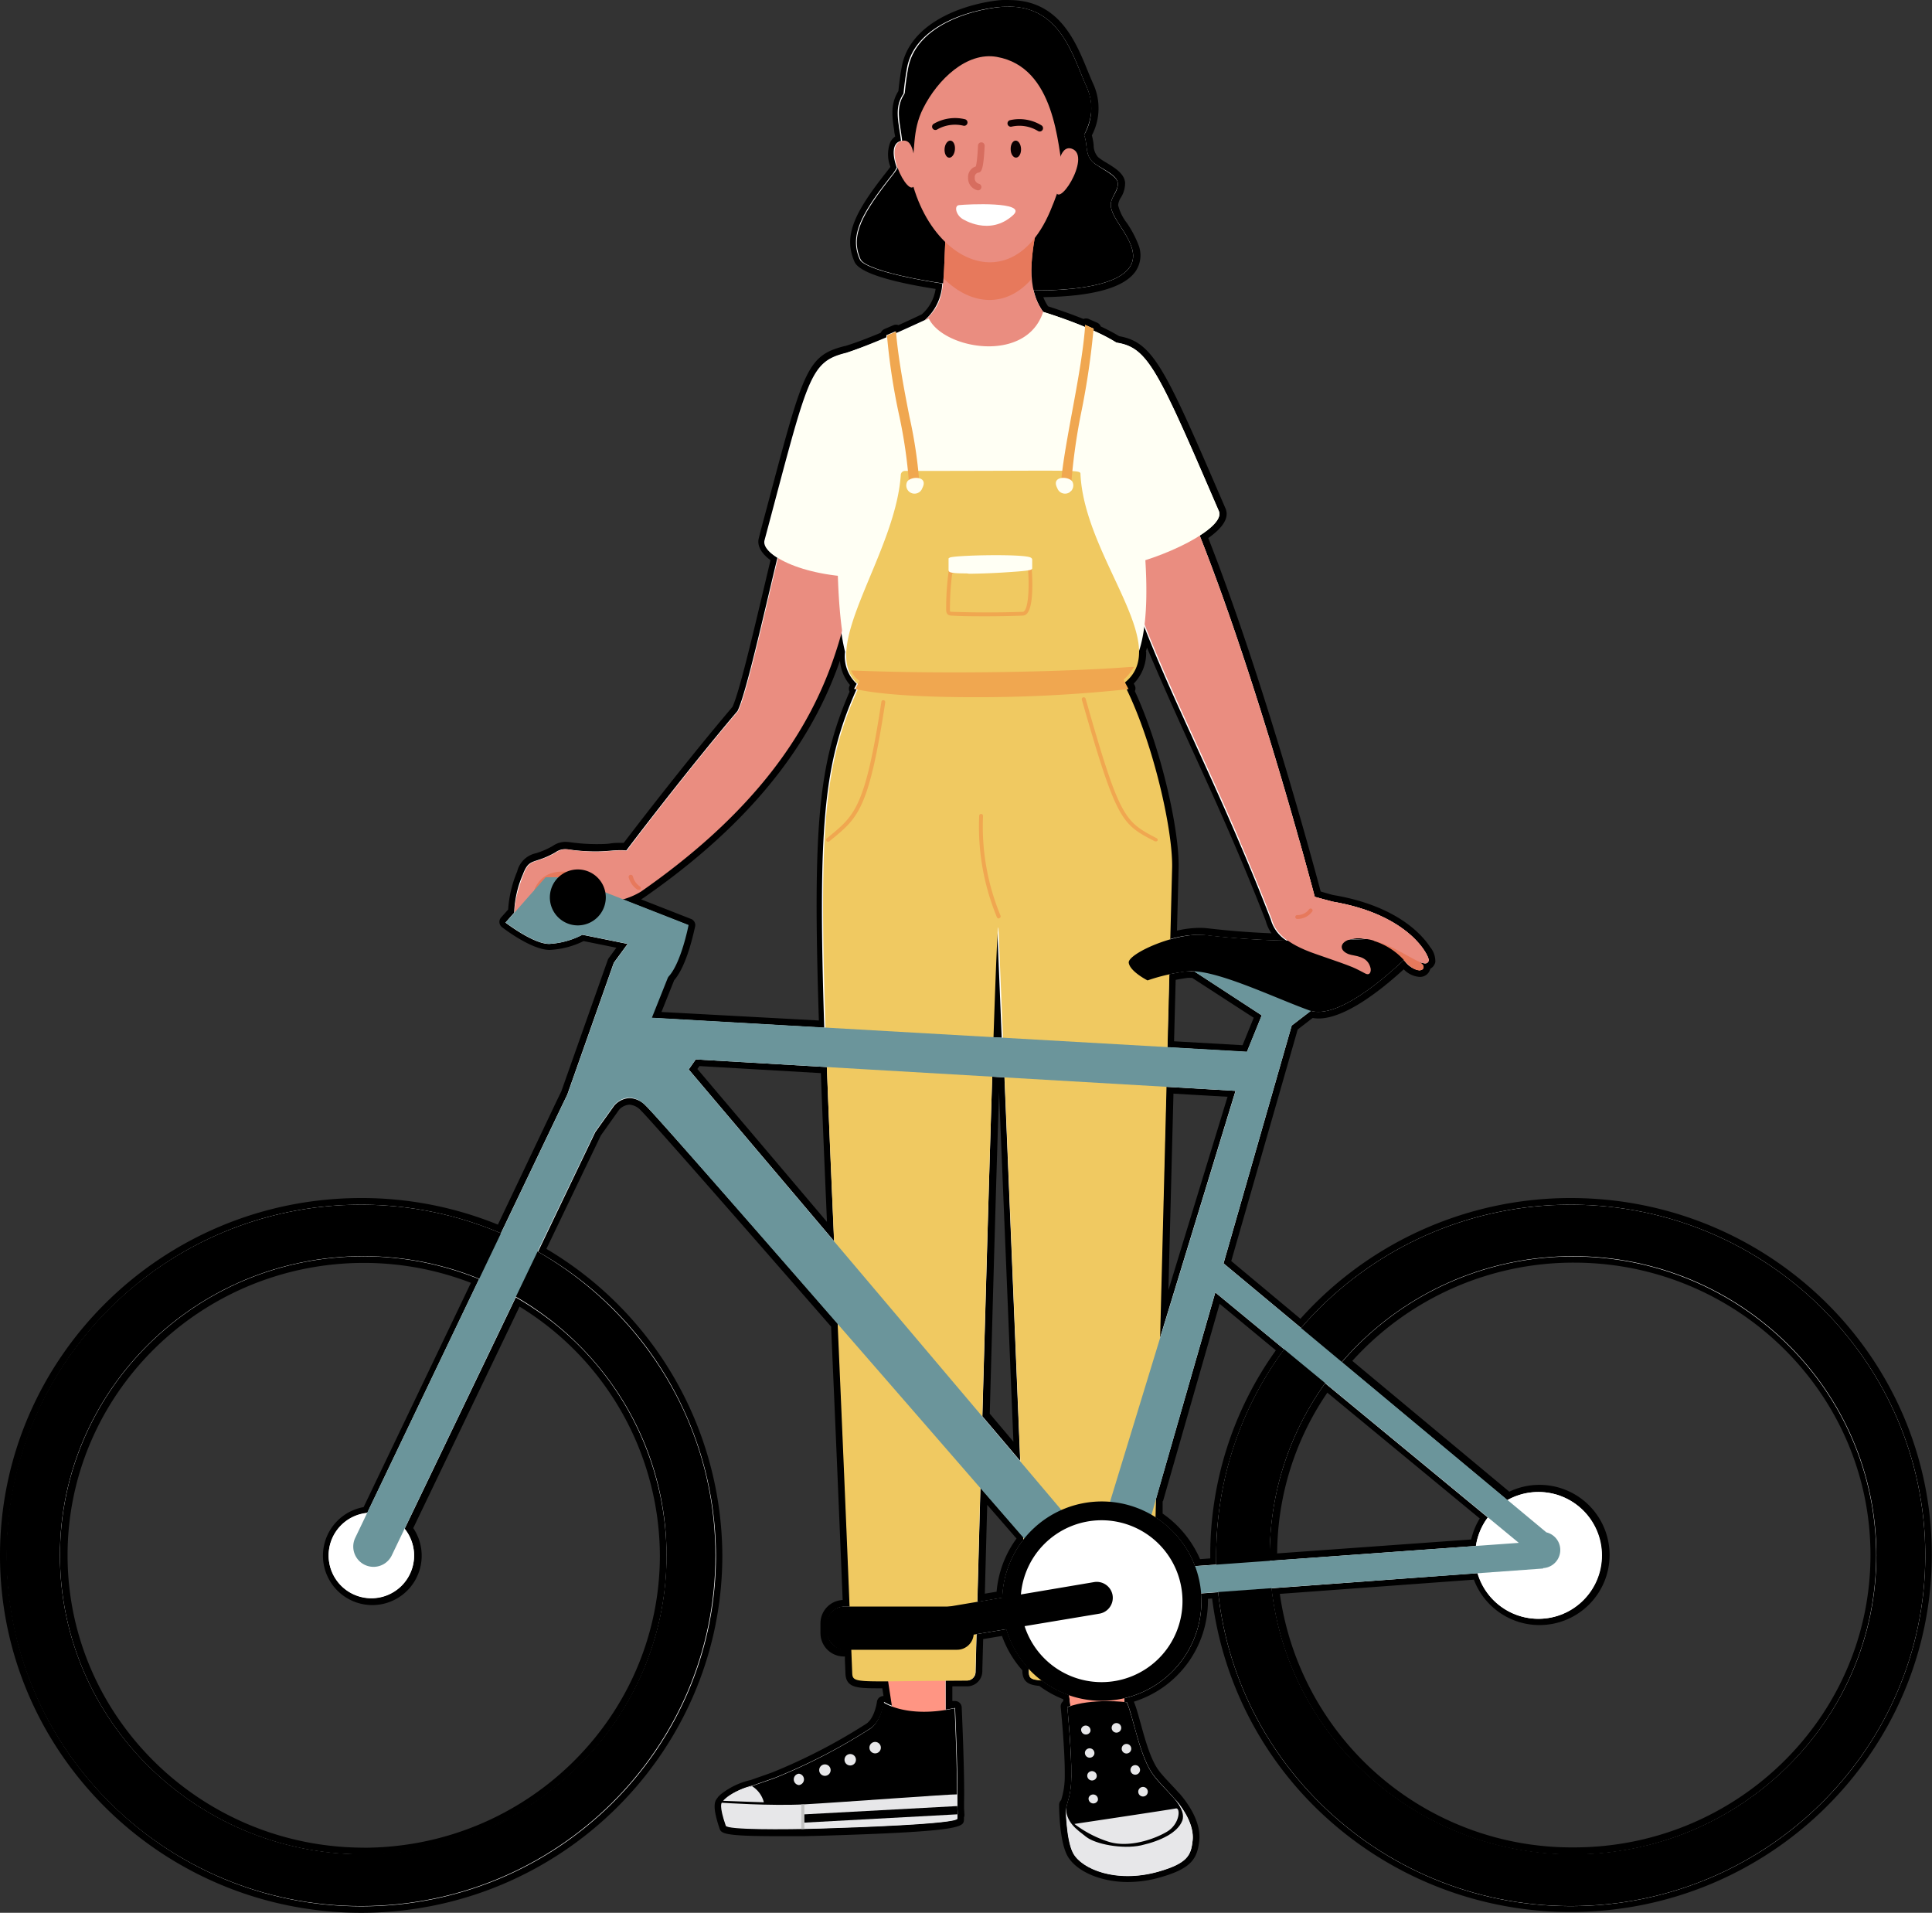 <svg id="圖層_6" data-name="圖層 6" xmlns="http://www.w3.org/2000/svg" xmlns:xlink="http://www.w3.org/1999/xlink" viewBox="0 0 290.79 287.85"><rect x="0" y="0" width="290.79" height="287.85" fill="#333333" stroke="none"/><defs><style>.cls-1,.cls-11,.cls-12{fill:none;}.cls-2{fill:#fff;}.cls-3{fill:#e7795c;}.cls-4{fill:#ea8d80;}.cls-5{fill:#fffff4;}.cls-6{fill:#ff9583;}.cls-7{fill:#f0c961;}.cls-8{fill:#c78435;}.cls-9{fill:#f0a750;}.cls-10{fill:#0a0001;}.cls-11{stroke:#0a0001;}.cls-11,.cls-12{stroke-linecap:round;stroke-linejoin:round;}.cls-12{stroke:#d76d5f;}.cls-13{fill:#e7e7e9;}.cls-14{fill:#c3c3c3;}.cls-15{fill:#6b959b;}.cls-16{clip-path:url(#clip-path);}</style><clipPath id="clip-path" transform="translate(-1023.68 -45.71)"><rect class="cls-1" x="1205.6" y="172.32" width="43.33" height="28.85"/></clipPath></defs><path class="cls-2" d="M1200.48,316.9a.52.52,0,0,1-.38-.17,9.74,9.74,0,0,0-.78-.83.5.5,0,0,1,.35-.87.55.55,0,0,1,.34.13s.4.38.85.92a.5.5,0,0,1-.38.82Z" transform="translate(-1023.68 -45.71)"/><path d="M1199.67,315.53a9.75,9.75,0,0,1,.81.87c-.47-.54-.81-.87-.81-.87m0-1a1,1,0,0,0-.69,1.73s.32.3.74.79a1,1,0,0,0,.76.35,1,1,0,0,0,.64-.23,1,1,0,0,0,.13-1.4,8,8,0,0,0-.91-1,1,1,0,0,0-.67-.27Z" transform="translate(-1023.68 -45.71)"/><path class="cls-2" d="M1260.1,333.05a53.52,53.52,0,0,1-53.52-47.21L1205,286c0,.23,0,.47,0,.7a15.42,15.42,0,0,1-11.34,14.93.43.43,0,0,1,0,.07,24.93,24.93,0,0,1,1.13,3.56c.71,2.55,1.58,5.73,2.93,7.46.53.68,1.13,1.31,1.7,1.92.43.46.85.9,1.24,1.36l.15.12c1.18,1.37,3.11,4.06,2.81,6.74s-1.11,3.79-5.51,5a17.47,17.47,0,0,1-4.75.68c-4.6,0-7.72-1.93-8.66-3.72-1-2-1.16-6.41-1.17-7.28v-.09a.52.52,0,0,1,.24-.43c0-.11.07-.23.1-.35a12.15,12.15,0,0,0,.51-3.63c0-4-.6-10.31-.61-10.37a.5.5,0,0,1,.32-.52l.1,0-.11-.93a15.22,15.22,0,0,1-3.88-2.11c-1.67-.12-2.18-.51-2.23-1.67V297a15.6,15.6,0,0,1-3.23-5.55l-3.65.61-.14,5.07a2.09,2.09,0,0,1,0,.24h0a1.79,1.79,0,0,1-1.77,1.73l-2.74,0,0,3.31.81-.16h.1a.5.5,0,0,1,.31.1.54.54,0,0,1,.19.37c0,.1.46,10.18.35,14.31v.64l.06,1a.55.55,0,0,1-.07.28c0,.16,0,.29,0,.4,0,.6-.07,1.35-21.14,2l-2.34.06c-1.42,0-2.87,0-4.28,0-7.78,0-7.93-.44-8.07-.87-.72-2.14-.89-3.43-.5-3.92a1.92,1.92,0,0,1,.16-.21.41.41,0,0,1,.07-.11s.19-.2.24-.24a10.84,10.84,0,0,1,4.39-2.12l2.31-.81,1-.36a86.11,86.11,0,0,0,14.21-7.35c1.5-1,1.84-3.64,1.84-3.66a.49.49,0,0,1,.29-.4.52.52,0,0,1,.21,0,.54.54,0,0,1,.28.08,3.33,3.33,0,0,0,.37.21l-.37-2.46h-.65c-3.92,0-4.77-.15-4.83-1.75l-.12-3h-.65a3,3,0,0,1-3-3V290a3,3,0,0,1,3-3h.35c-.63-15.59-1.22-29.31-1.76-41.83-22.51-25.8-28.09-32-28.8-32.72a3.06,3.06,0,0,0-2.06-1,2.76,2.76,0,0,0-1.93.94l-2.83,4-8.38,17.47a53.39,53.39,0,0,1,26.63,45.94c0,29.38-24.16,53.28-53.86,53.28s-53.86-23.9-53.86-53.28,24.16-53.28,53.86-53.28a54,54,0,0,1,20.83,4.15s9.05-18.91,9.06-18.92l.72-1.5,7-19.8a.54.54,0,0,1,.07-.13l1.62-2.21-5.87-1.19a12.25,12.25,0,0,1-5,1.36c-2.55,0-6.7-3.18-6.88-3.32a.48.48,0,0,1-.19-.35.54.54,0,0,1,.12-.38l1.19-1.33a17.18,17.18,0,0,1,1.33-5.74,3.22,3.22,0,0,1,2.52-2.45,12.42,12.42,0,0,0,2.62-1.15,2.92,2.92,0,0,1,1.61-.54,7.75,7.75,0,0,1,.93.08,28.58,28.58,0,0,0,3.69.26c.9,0,1.6-.05,2.23-.1s1-.09,1.53-.09l.67,0c1.24-1.62,9-11.84,16.57-20.71,1-2.08,2.94-10.29,4.66-17.55.41-1.72.81-3.41,1.2-5-1.45-1-2.11-2-1.85-3l1.53-5.75c5.14-19.36,5.7-21.47,11.09-22.81l0,0s2-.63,5.65-2.16a.49.49,0,0,1,.3-.45l1.37-.59a.71.71,0,0,1,.2,0,.5.5,0,0,1,.26.08l.07,0c1.22-.55,2.5-1.14,3.82-1.77a7,7,0,0,0,2.36-4.66c-3.21-.49-11.44-1.92-12.31-3.86-1.71-3.83.25-7.35,5-13.33a4.86,4.86,0,0,0,.47-.71,4.93,4.93,0,0,1-.12-3.55,1.79,1.79,0,0,1,.82-.79c-.05-.42-.12-.83-.18-1.24-.29-1.8-.58-3.67.45-5.43a1.92,1.92,0,0,1,.17-.26c.12-1.35.3-2.64.52-3.81,1.1-5.75,7.74-8.66,13.59-9.47a13.93,13.93,0,0,1,2-.14c7.13,0,9.57,6,11.34,10.31.3.72.58,1.41.87,2a8.43,8.43,0,0,1-.29,7.49,7.46,7.46,0,0,1,.3,1.54,3.14,3.14,0,0,0,.81,2.13,9.45,9.45,0,0,0,1.35.91c1.22.72,2.47,1.47,2.57,2.58a3.67,3.67,0,0,1-.58,2,2.91,2.91,0,0,0-.47,1.42,7.51,7.51,0,0,0,1.39,2.92,15.21,15.21,0,0,1,1.7,3.2,3.73,3.73,0,0,1-.4,3.56c-2.08,2.92-8.73,3.61-14.15,3.65a8.28,8.28,0,0,0,1.1,2.3c2.06.65,4,1.33,5.69,2l.1-.07a.5.5,0,0,1,.45,0l1.27.56a.51.51,0,0,1,.3.46,25.86,25.86,0,0,1,3,1.59c5.05.81,6.72,4.7,15.75,25.64.5,1.15-.43,2.52-2.74,4.07,8.52,21.6,16.29,50.63,17.12,53.78l2.38.65c9.33,1.59,13,5.83,14.13,7.58.26.4.84,1.38.72,1.89a1,1,0,0,1-.77.78.81.81,0,0,1-.06.43,1.09,1.09,0,0,1-1.06.63,3.45,3.45,0,0,1-2.37-1.33c-3.21,3-8.8,7.59-12.83,7.59a4.67,4.67,0,0,1-1-.11l-2.56,2-10.13,35.32,11,9.2a54.09,54.09,0,0,1,40.64-18.36c29.7,0,53.86,23.9,53.86,53.28S1289.8,333.05,1260.1,333.05Zm-44.47-47.87a44.87,44.87,0,0,0,44.82,39.11c24.9,0,45.15-20,45.15-44.52s-20.25-44.52-45.15-44.52a45.37,45.37,0,0,0-34.08,15.36l24.3,20.24a10,10,0,1,1-4.92,12.12Zm-137.24-49.93c-24.9,0-45.15,20-45.15,44.52s20.25,44.52,45.15,44.52,45.15-20,45.15-44.52a44.6,44.6,0,0,0-22-38.19l-16.36,34.09a6.93,6.93,0,1,1-6.56-2.76l16.51-34.47A45.17,45.17,0,0,0,1078.39,235.25Zm92.9,50.94,2.77-.47a15.28,15.28,0,0,1,3.14-8.45v0l-5.49-6.33Zm26.78-12.44a15.75,15.75,0,0,1,5.81,7.12l2.37-.17c0-.31,0-.62,0-.93a52.38,52.38,0,0,1,10-30.93l-9.42-7.77-8.74,30.49Zm25.18-19.16a43.69,43.69,0,0,0-8,25.18v.28l30.11-2.17a10,10,0,0,1,1.55-3.73Zm-46.59,9.53-2.3-55.8-.87,0c-.38,12.18-.87,29.13-1.46,50.39Zm22.18-20.58L1209,210.33l-9.29-.54Zm-50.19-12.48c-.41-9.49-.74-17.33-1-24.3l-19-1.1-.68,1ZM1211,203.49l1.94-4.77-9.71-6.34h-.35a5.35,5.35,0,0,0-.58,0c-.76.11-1.49.24-2.19.37l-.26,10.08Zm-37-2.11-.2-4.9c-.05,1.45-.11,3.06-.17,4.88Zm-26.67-1.52c-1-29.92-.12-39.14,4.69-50.07a.52.52,0,0,1-.13-.17.49.49,0,0,1,0-.44l.23-.44a6.13,6.13,0,0,1-1.64-4.87c-.08-.33-.16-.68-.23-1.06-3,9.68-9.6,23.38-29.89,37.49a5.69,5.69,0,0,1-1.51.78l8.58,3.37a.51.51,0,0,1,.31.56c0,.23-1.11,5.72-3.1,7.93l-2.2,5.5Zm56.81-14a9.38,9.38,0,0,1,1.08.06c3.62.43,7.17.69,10.81.8a5.65,5.65,0,0,1-1.46-2.56c-4-10.21-7.91-18.85-11.39-26.46-2.57-5.62-5-11-7.1-16.15a18.92,18.92,0,0,1-.54,2.16,6.07,6.07,0,0,1-2,4.79l.34.64a.49.49,0,0,1,0,.47.39.39,0,0,1-.08.1c3.94,8.37,6.75,20.77,6.66,26.5l-.26,10.2A16.37,16.37,0,0,1,1204.22,185.87Z" transform="translate(-1023.68 -45.71)"/><path d="M1175.47,46.71c7.93,0,9.72,7.61,11.75,12.06a7.91,7.91,0,0,1-.38,7.26c.58,1.43.1,2.91,1.32,4.06,1,.91,3.65,1.86,3.76,3.16s-1.14,2.2-1.05,3.39c.15,1.82,2.29,3.81,3.12,6.24,1.68,4.91-5.7,6.55-14.63,6.55h-.1a8.74,8.74,0,0,0,1.44,3.22c2.62.83,4.7,1.61,6.32,2.29l0-.32,1.27.56v.21a.34.34,0,0,0,0,.1,25.36,25.36,0,0,1,3.37,1.76c4.76.71,6.19,3.82,15.47,25.36.43,1-.82,2.35-2.89,3.68,9.13,23,17.32,54.38,17.32,54.38s2.52.7,2.7.73c11.75,2,14.59,8.32,14.45,8.85a.5.5,0,0,1-.55.43,2.11,2.11,0,0,1-.81-.21l.4.38c.37.36.17.87-.44.87a3.29,3.29,0,0,1-2.11-1.28l-.24-.26c-2.88,2.72-8.79,7.8-12.85,7.8a4.17,4.17,0,0,1-1.13-.15l-2.88,2.21-10.26,35.79,11.67,9.72A53.51,53.51,0,0,1,1260.1,227c29.42,0,53.36,23.68,53.36,52.78s-23.94,52.78-53.36,52.78c-27.54,0-50.27-20.73-53.07-47.24l-2.58.19c0,.38.06.77.06,1.16a15,15,0,0,1-11.62,14.61v.56l.38,0c1,2.18,1.93,8.32,4.12,11.12,1.29,1.65,2.91,3,3.89,4.56a8.58,8.58,0,0,0-.79-1.15c1.12,1.3,3,3.87,2.69,6.36-.24,2.14-.73,3.36-5.15,4.62a17,17,0,0,1-4.61.66c-4.17,0-7.29-1.69-8.22-3.46s-1.1-6.38-1.11-7.05a5.33,5.33,0,0,0,.07.72c0-1.32.74-1.89.78-5.2,0-4.07-.61-10.43-.61-10.43l.47-.16-.2-1.64a15.18,15.18,0,0,1-4.16-2.24c-1.74-.1-1.87-.43-1.91-1.2l0-.56a15,15,0,0,1-3.37-5.91l-4.49.75c-.1,3.61-.15,5.72-.15,5.72h0a1.29,1.29,0,0,1-1.27,1.24l-3.24,0,0,4.35a.09.09,0,0,1,0,.05c.46-.07.93-.16,1.42-.26,0,0,.46,10.11.35,14.27v.65l.06,1.07h-.06c0,.26,0,.47,0,.62,0,.81-15.23,1.34-20.66,1.5l-2.33.06h0c-1.37,0-2.83,0-4.23,0-3.94,0-7.46-.13-7.6-.53-1-3.1-.56-3.46-.56-3.46a1.48,1.48,0,0,1,.22-.29h0l.09-.1a1.14,1.14,0,0,0,.11-.11,10.41,10.41,0,0,1,4.15-2h0l3.39-1.19a86.13,86.13,0,0,0,14.31-7.4c1.72-1.09,2.07-4,2.07-4a6.69,6.69,0,0,0,1.29.61l-.59-3.78h-1.07c-4.08,0-4.29-.23-4.33-1.27s-.09-2.33-.14-3.49h-1.13a2.52,2.52,0,0,1-2.51-2.51V290a2.52,2.52,0,0,1,2.51-2.51h.87c-.65-16.21-1.26-30.28-1.79-42.53-14-16.06-27.69-31.67-29-32.88a3.51,3.51,0,0,0-2.4-1.12,3.26,3.26,0,0,0-2.31,1.12l-2.86,4-8.62,18a52.69,52.69,0,0,1,26.78,45.73c0,29.11-23.94,52.78-53.36,52.78s-53.36-23.67-53.36-52.78S1048.61,227,1078,227a53.57,53.57,0,0,1,21.07,4.3l9.25-19.33h0l.74-1.53,7-19.84,2.08-2.84-6.81-1.38a12.26,12.26,0,0,1-5,1.38c-2.41,0-6.57-3.21-6.57-3.21l1.31-1.49a15.65,15.65,0,0,1,1.3-5.74c1-2.64,1.66-1.47,4.92-3.35a2.43,2.43,0,0,1,1.36-.47,6.78,6.78,0,0,1,.87.08,29.51,29.51,0,0,0,3.75.26c1.67,0,2.65-.19,3.76-.19.29,0,.59,0,.91.05,0,0,8.48-11.23,16.75-21,1.25-2.52,3.89-14.3,6-23.06-1.43-.88-2.15-1.83-1.94-2.62,6.6-24.69,6.69-26.84,12.34-28.23h0s2.12-.66,6-2.32c0,0,0-.07,0-.1v-.21l1.37-.59,0,.31c1.31-.58,2.78-1.25,4.41-2a7.73,7.73,0,0,0,2.63-5.5c-6.6-1-11.87-2.42-12.41-3.64-1.6-3.57.19-6.85,4.93-12.82a6.65,6.65,0,0,0,.63-1c-.63-1.75-.78-3.68.64-4h0c-.23-2.38-1.07-4.67.16-6.77a3.15,3.15,0,0,1,.22-.33c.13-1.4.31-2.72.53-3.9,1-5.43,7.33-8.26,13.17-9.07a14.66,14.66,0,0,1,1.93-.13m24.31,140.37a16.55,16.55,0,0,1,4.44-.71,8.35,8.35,0,0,1,1,.06c4.56.53,8.66.76,12.28.83a5.53,5.53,0,0,1-2.39-3.22c-7.26-18.72-14.25-31.69-19.18-44.39a21.67,21.67,0,0,1-.83,4,5.59,5.59,0,0,1-2.11,4.74l.53,1-.33,0c4,8.34,6.94,21.12,6.85,26.8l-.28,10.86m-51.85,13.31c-1-31.07,0-40,4.85-50.91l-.36-.08.39-.77a5.63,5.63,0,0,1-1.75-4.81,29.94,29.94,0,0,1-.6-3.26c-2.89,10.62-9.34,24.74-30.31,39.33a7.8,7.8,0,0,1-2.76,1.13l9.94,3.89s-1.09,5.68-3,7.75l-2.49,6.24,26.13,1.49m26.67,1.52-.68-16.59s0-.07,0-.07-.37,6.59-.7,16.58l1.4.08m52.06-14.77,2.75-.11a7.33,7.33,0,0,0-1.26-.11,4.46,4.46,0,0,0-1.49.22M1211.36,204l2.23-5.49-10.17-6.64h-.51a4.45,4.45,0,0,0-.65,0c-1,.14-1.87.3-2.61.45l-.28,11,12,.69m-62.14,28.49c-.44-10.07-.81-18.72-1.09-26.21l-19.74-1.15-1.06,1.51,21.89,25.85m28,33.05-2.37-57.71-1.84-.1c-.46,14.62-1,34.06-1.48,51.1l5.69,6.71m21-18.36,11.41-37.32-10.45-.61-1,37.93m52.36,24.26a9.54,9.54,0,1,1-4.5,11l-31,2.28c2.5,22.5,21.89,40.07,45.37,40.07,25.17,0,45.65-20.19,45.65-45s-20.48-45-45.65-45a45.81,45.81,0,0,0-34.79,15.92l24.95,20.78m-172.22,53.34c25.18,0,45.65-20.19,45.65-45a44.92,44.92,0,0,0-22.7-38.89l-16.74,34.85a6.36,6.36,0,0,1,1.44,4,6.43,6.43,0,1,1-7.07-6.39l16.85-35.21a45.93,45.93,0,0,0-17.43-3.42c-25.17,0-45.65,20.2-45.65,45s20.48,45,45.65,45m125.15-43.39,3.23-.23c0-.47,0-.93,0-1.4a52.16,52.16,0,0,1,10.23-31l-10.37-8.55-9,31.29-.06,2.53a15,15,0,0,1,6,7.38m11.28-.81,31-2.24a9.54,9.54,0,0,1,1.79-4.29l-24.48-20.2a44.35,44.35,0,0,0-8.35,25.91c0,.28,0,.55,0,.82m-44,6.19,3.77-.64a14.92,14.92,0,0,1,3.16-8.71V277l-6.46-7.43c-.18,6.63-.34,12.54-.46,17.18m13.31,30.67h0m0,0v0m-8.61-271.74a16.74,16.74,0,0,0-2.07.14c-6,.84-12.86,3.87-14,9.87-.22,1.16-.39,2.41-.52,3.73l-.12.19c-1.11,1.91-.8,3.87-.51,5.76,0,.29.1.59.14.89a2.29,2.29,0,0,0-.72.82,5.16,5.16,0,0,0,0,3.73,4.17,4.17,0,0,1-.33.46c-4.87,6.14-6.87,9.78-5.06,13.85.89,2,7.63,3.36,12.2,4.07a6.28,6.28,0,0,1-2.09,3.83c-1.2.57-2.37,1.11-3.5,1.62a1,1,0,0,0-.74,0l-1.38.59a1,1,0,0,0-.53.55c-3.44,1.44-5.35,2-5.36,2l-.05,0c-5.66,1.41-6.23,3.56-11.44,23.16-.46,1.77-1,3.68-1.52,5.75-.18.66-.15,1.92,1.76,3.32-.36,1.51-.73,3.09-1.11,4.68-1.7,7.17-3.63,15.29-4.61,17.39-7.25,8.55-14.73,18.32-16.37,20.47h-.44c-.54,0-1,0-1.57.09s-1.31.1-2.19.1a29.12,29.12,0,0,1-3.62-.25,6.92,6.92,0,0,0-1-.09,3.34,3.34,0,0,0-1.86.61,11.79,11.79,0,0,1-2.53,1.1,3.69,3.69,0,0,0-2.83,2.75,17.85,17.85,0,0,0-1.36,5.73l-1.06,1.19a1,1,0,0,0-.25.76,1,1,0,0,0,.39.7c.45.35,4.5,3.42,7.18,3.42a12.86,12.86,0,0,0,5.1-1.33l4.93,1-1.15,1.57a1.3,1.3,0,0,0-.14.26l-7,19.8-.7,1.44a.08.08,0,0,1,0,0L1098.62,230a54.42,54.42,0,0,0-20.58-4c-30,0-54.36,24.13-54.36,53.78s24.38,53.78,54.36,53.78,54.36-24.12,54.36-53.78a53.86,53.86,0,0,0-26.48-46.13l8.19-17.06,2.77-3.9a2.3,2.3,0,0,1,1.53-.74,2.55,2.55,0,0,1,1.71.85c.71.67,6.26,6.87,28.65,32.55.54,12.32,1.12,25.81,1.74,41.14a3.51,3.51,0,0,0-3.34,3.5v1.49a3.52,3.52,0,0,0,3.51,3.51h.17l0,.56.08,2c.09,2.23,1.84,2.23,5.33,2.23h.22l.18,1.16h0a1.06,1.06,0,0,0-.42.09,1,1,0,0,0-.57.79c-.09.68-.55,2.62-1.62,3.3a85.63,85.63,0,0,1-14.1,7.3l-1,.36-2.31.81a11.09,11.09,0,0,0-4.58,2.23l-.15.16-.11.1a.71.71,0,0,0-.12.18,1.41,1.41,0,0,0-.14.18c-.51.66-.37,2,.42,4.38.26.76.41,1.21,8.55,1.21,1.34,0,2.77,0,4.25,0l2.38-.06c21.53-.64,21.57-1.32,21.63-2.45,0-.08,0-.19,0-.31a1,1,0,0,0,.07-.42l-.06-1V317c.11-4.11-.33-13.89-.35-14.31a1,1,0,0,0-1-1,.75.75,0,0,0-.21,0l-.2,0,0-2.21h2.24a2.28,2.28,0,0,0,2.27-2.22h0a1.34,1.34,0,0,0,0-.21l.13-4.68,2.83-.47a15.94,15.94,0,0,0,3.07,5.18v.2c.07,1.57,1,2,2.55,2.14a15.6,15.6,0,0,0,3.6,2l0,.29a1,1,0,0,0-.38.89c0,.06.65,6.36.61,10.32a11.83,11.83,0,0,1-.49,3.5l-.06.19a1,1,0,0,0-.3.72v.1c0,1.24.15,5.47,1.22,7.5,1.25,2.35,5,4,9.11,4a17.66,17.66,0,0,0,4.88-.7c4.65-1.32,5.57-2.76,5.88-5.47.32-2.86-1.7-5.69-2.94-7.12a1.12,1.12,0,0,0-.2-.18c-.38-.45-.79-.88-1.19-1.31-.57-.6-1.16-1.23-1.68-1.89-1.29-1.65-2.14-4.77-2.83-7.28-.35-1.25-.65-2.36-1-3.19a15.89,15.89,0,0,0,11.15-15.24v-.24l.63-.05a53.52,53.52,0,0,0,17.48,33.25,54.58,54.58,0,0,0,36.48,13.93c30,0,54.36-24.12,54.36-53.78S1290.07,226,1260.1,226a54.57,54.57,0,0,0-40.69,18.17L1209,235.48l10-34.85,2.25-1.73a5.17,5.17,0,0,0,.89.08c4.05,0,9.51-4.37,12.82-7.4a3.62,3.62,0,0,0,2.38,1.14,1.57,1.57,0,0,0,1.52-.94.92.92,0,0,0,.08-.27,1.54,1.54,0,0,0,.77-1,3.28,3.28,0,0,0-.78-2.28c-1.18-1.81-4.94-6.18-14.47-7.81-.13,0-1.07-.28-2-.55-1.14-4.27-8.65-32.14-16.92-53.19,2.3-1.62,3.17-3.12,2.59-4.46-9.06-21-10.79-25-16-25.92a29.48,29.48,0,0,0-2.77-1.46,1,1,0,0,0-.53-.56l-1.27-.56a1,1,0,0,0-.41-.09,1.1,1.1,0,0,0-.4.08c-1.62-.65-3.41-1.29-5.32-1.9a7,7,0,0,1-.72-1.38c7.46-.12,12.13-1.42,13.86-3.85a4.27,4.27,0,0,0,.47-4,16,16,0,0,0-1.75-3.31,7.18,7.18,0,0,1-1.32-2.69,2.62,2.62,0,0,1,.42-1.15,4,4,0,0,0,.63-2.24c-.12-1.37-1.55-2.22-2.82-3a8.89,8.89,0,0,1-1.25-.84,2.64,2.64,0,0,1-.66-1.83,9.47,9.47,0,0,0-.27-1.44,8.81,8.81,0,0,0,.21-7.74c-.28-.61-.56-1.3-.85-2-1.83-4.48-4.34-10.62-11.81-10.62Zm20.65,98.09.18-.59c2,4.74,4.17,9.61,6.5,14.71,3.47,7.59,7.41,16.2,11.38,26.43a6,6,0,0,0,.85,1.84c-3.25-.13-6.43-.38-9.67-.76a10.33,10.33,0,0,0-1.14-.06,15.6,15.6,0,0,0-3.41.42l.25-9.55c.09-5.74-2.68-18.07-6.59-26.49a1,1,0,0,0,0-.83l-.16-.31a6.61,6.61,0,0,0,1.86-4.81Zm-75.91,37.25a6.49,6.49,0,0,0,.55-.36c18.89-13.15,26-26,29.33-35.53a6.33,6.33,0,0,0,1.5,3.66l-.06.13a1,1,0,0,0,0,.88v0c-4.7,10.84-5.56,20.14-4.62,49.48L1123.24,198l1.91-4.78c2-2.31,3-7.5,3.16-8.1a1,1,0,0,0-.62-1.12l-7.48-2.93Zm80.42,12.14c.57-.11,1.16-.2,1.77-.29a3.78,3.78,0,0,1,.51,0h.19l9.26,6L1210.7,203l-10.31-.59.24-9.19Zm-72,13.41.3-.43,18.28,1.06c.24,6.5.55,13.76.92,22.39l-19.5-23Zm44,51.88c.55-20.15,1-36.42,1.4-48.41l2.16,52.62-3.56-4.21Zm26.89-18.59.76-29.57,8.14.47-8.9,29.1Zm27.66,10.67a44.89,44.89,0,0,1,33.36-14.81c24.62,0,44.65,19.75,44.65,44s-20,44-44.65,44a44.37,44.37,0,0,1-44.25-38.15l29.21-2.14a10.55,10.55,0,1,0,5.33-13.24l-23.65-19.7Zm-148.7,73.23c-24.62,0-44.65-19.75-44.65-44s20-44,44.65-44a44.82,44.82,0,0,1,16.06,3l-16.15,33.75a7.43,7.43,0,1,0,7.47,3.16l16-33.33A44.11,44.11,0,0,1,1123,279.77c0,24.27-20,44-44.65,44Zm120.23-52.15,8.52-29.69,8.46,7a52.89,52.89,0,0,0-9.87,30.84c0,.16,0,.31,0,.47l-1.54.11a16.23,16.23,0,0,0-5.63-6.86l0-1.85Zm17.18,7.87a43.19,43.19,0,0,1,7.55-24.19l22.94,18.93a10.74,10.74,0,0,0-1.29,3.16l-29.2,2.1Zm-44,6.08c.1-3.8.22-8.36.36-13.39l4.41,5.07a15.84,15.84,0,0,0-3,8l-1.79.3Z" transform="translate(-1023.68 -45.71)"/><path class="cls-3" d="M1230.57,187.34a10.2,10.2,0,0,1,4.64,3.1c2,2.18,3.22,1.07,2.55.41-4.08-4-8.45-5.56-8.91-4.82a10.42,10.42,0,0,0,1.72,1.31Z" transform="translate(-1023.68 -45.71)"/><path class="cls-4" d="M1224.27,181.4c11.75,2,14.59,8.32,14.45,8.85-.36,1.4-3-.91-6.4-2.34-5.9-2.51-8.21.39-5.67,1.38.9.35,2.86.17,3.32,2.12.08.35,0,1.2-.8.8-1.78-.91-1.21-.79-7.41-2.92-4.83-1.65-6.18-3.52-6.63-5.25-10.36-26.71-20.17-41.71-24.24-60.91-1-4.51,9.36-5.69,9.17-6.59,10.65,22.55,21.51,64.13,21.51,64.13S1224.09,181.37,1224.27,181.4Z" transform="translate(-1023.68 -45.71)"/><path class="cls-3" d="M1219,184h-.08a.29.29,0,0,1-.28-.3.28.28,0,0,1,.3-.28,2.17,2.17,0,0,0,1.77-.87.3.3,0,0,1,.41-.07.29.29,0,0,1,.06.41A2.72,2.72,0,0,1,1219,184Z" transform="translate(-1023.68 -45.71)"/><path class="cls-3" d="M1108.36,183.57c.93.58-.5,1.93-1.33.82a1.19,1.19,0,0,1,0-1.26c-1.07,0-1,1.82-2,1.92-2,.19-2.46-8.85,3.39-8.94,1.25,0,.74,1,.66,1.8C1108.53,183.29,1112.63,185.49,1108.36,183.57Z" transform="translate(-1023.68 -45.71)"/><path class="cls-4" d="M1120.15,179.89c31.61-22,30.24-42.94,33.37-52.39-2.16-2.71-8.32-3.65-10.5-6.31-1.92,5.82-6.47,28-8.25,31.54-8.27,9.73-16.75,21-16.75,21-2.27-.23-3.39.52-8.42-.12a2.59,2.59,0,0,0-2.23.39c-3.26,1.88-3.91.71-4.92,3.35-1.8,4.67-1.65,7.7-.13,6.81,1.67-1,.37-7.9,6.9-7.24,4.64.47,2.17,4.55-.27,4.67-.67,0-2.41-.38-3.64,1.15,4.67,2.7,8.32-.59,11.11-1.44A11.12,11.12,0,0,0,1120.15,179.89Z" transform="translate(-1023.68 -45.71)"/><path class="cls-3" d="M1119.72,179.6l-.09,0a3.22,3.22,0,0,1-1.33-1.88.32.32,0,0,1,.25-.36.34.34,0,0,1,.39.24,2.55,2.55,0,0,0,1.07,1.52.28.28,0,0,1,.07.41A.33.33,0,0,1,1119.72,179.6Z" transform="translate(-1023.68 -45.71)"/><path d="M1158.14,71.92c-4.74,6-6.53,9.25-4.93,12.82s44.6,9.29,40.78-1.86c-.83-2.43-3-4.42-3.12-6.24-.09-1.19,1.15-2.2,1.05-3.39s-2.79-2.25-3.76-3.16c-1.33-1.26-.62-2.91-1.5-4.48-1.38-2.44-1-4.08-1.31-4.79-4.13-8.85-22.51-6.21-25.73-.68C1157.54,63.7,1161.41,67.81,1158.14,71.92Z" transform="translate(-1023.68 -45.71)"/><path class="cls-4" d="M1191.81,100.32c-7.87-5.53-15.19-5.4-12.2-19.74l-13.55-.82c-.55,10.64.17,11.39-4.41,15.33-1,.86-7.42,4.44-7.42,4.44C1164.41,108.36,1183,107.63,1191.81,100.32Z" transform="translate(-1023.68 -45.71)"/><path class="cls-5" d="M1153.3,98.35c-7.84,1.66-7.12,1.24-14.46,28.7-.59,2.21,6,5.68,15.64,5.53,6-13,11.58-23.2,8.17-30.29C1161.42,99.72,1154.85,98,1153.3,98.35Z" transform="translate(-1023.68 -45.71)"/><path class="cls-5" d="M1188.2,97c8,.51,7.74-.33,18.94,25.65,1.09,2.53-8.5,7.23-15.16,8.39-7.79-12-14.82-21.28-12.47-28.79C1180.36,99.49,1186.62,96.86,1188.2,97Z" transform="translate(-1023.68 -45.71)"/><path class="cls-5" d="M1163.48,93.64c2.18,4.59,14.64,6.88,17.21-1,8.14,2.57,11.12,4.69,11.12,4.69.86,11.6,9.11,44.61.58,50.49-15.21,2-26.3,2.91-39,.23-6.58-2.91-2.36-48.66-2.25-49.24A98.83,98.83,0,0,0,1163.48,93.64Z" transform="translate(-1023.68 -45.71)"/><path class="cls-6" d="M1158.11,303.67c1.57,4.53,7.1,4.49,7.89-.68l-.06-12.49-9.86-.07Z" transform="translate(-1023.68 -45.71)"/><path class="cls-6" d="M1184.94,303.65c1.44,4.56,7,4.68,7.91-.47l.27-12.49-9.85-.34Z" transform="translate(-1023.68 -45.71)"/><path class="cls-7" d="M1170.49,297.38a1.29,1.29,0,0,1-1.27,1.24c-16.7.08-17.2.54-17.27-1.15-4.72-120.37-7.44-130.43,1.48-149.41,11.7.07,27.14.21,39-.23,4.47,8.21,7.77,22.34,7.67,28.39l-3.09,121a1.29,1.29,0,0,1-1.27,1.24c-16.59.17-17.11.63-17.18-1.06l-4.6-112.06C1173.51,182,1170.47,298,1170.49,297.38Z" transform="translate(-1023.68 -45.71)"/><path class="cls-7" d="M1192.86,148.52c-11.69,2.49-26.62,2.59-39.91.24-6.46-5.29,5.49-19.42,6.31-31.59a.62.62,0,0,1,.6-.59c27.46,0,26.4-.27,26.45.6C1187,129.81,1200.33,142.77,1192.86,148.52Z" transform="translate(-1023.68 -45.71)"/><path class="cls-8" d="M1193.08,149.14c-13.79,1.56-32.93,1.61-40.23.06l.58-1.14a3.07,3.07,0,0,1-1.18-1.13c14.2.58,32.27.19,41.53-.54-.61.85-1.06,1.4-1.39,1.44Z" transform="translate(-1023.68 -45.71)"/><path class="cls-9" d="M1170.2,150.63c-7.33,0-13.83-.38-17.41-1.15l-.37-.08.63-1.23a3.15,3.15,0,0,1-1.06-1.11l-.23-.44.5,0c14.29.58,32.32.18,41.5-.54l.63,0-.37.51a6.09,6.09,0,0,1-1.23,1.41l.75,1.41-.43.05A212.74,212.74,0,0,1,1170.2,150.63Z" transform="translate(-1023.68 -45.71)"/><path class="cls-8" d="M1161.81,119l-1,.14c-.23-7-2.81-14.93-3.35-22.78l.81-.35C1159,103.86,1161.85,114.67,1161.81,119Z" transform="translate(-1023.68 -45.71)"/><path class="cls-9" d="M1160.55,119.5v-.33a74.87,74.87,0,0,0-1.63-11.39,96.41,96.41,0,0,1-1.72-11.38v-.21l1.37-.59,0,.4c.34,3.81,1.2,8.4,2,12.45A69.49,69.49,0,0,1,1162.1,119v.25Z" transform="translate(-1023.68 -45.71)"/><path class="cls-8" d="M1183.63,119.3l1,.14c.23-7,2.86-16.23,3.4-24.08l-.7-.31C1186.61,102.89,1183.59,115,1183.63,119.3Z" transform="translate(-1023.68 -45.71)"/><path class="cls-9" d="M1184.89,119.78l-1.54-.23v-.25c0-2.27.79-6.65,1.64-11.3.8-4.31,1.7-9.19,2-13l0-.41,1.27.56v.21a117,117,0,0,1-1.74,11.92,88.71,88.71,0,0,0-1.67,12.14Z" transform="translate(-1023.68 -45.71)"/><path class="cls-5" d="M1162.5,119.16c1-1.9-1.83-1.8-2.29-.94A1.24,1.24,0,1,0,1162.5,119.16Z" transform="translate(-1023.68 -45.71)"/><path class="cls-5" d="M1182.81,119.16c-1-1.91,1.83-1.81,2.29-.94A1.24,1.24,0,1,1,1182.81,119.16Z" transform="translate(-1023.68 -45.71)"/><path class="cls-9" d="M1172.19,138.45c-1.75,0-3.51,0-5.25-.1-.61,0-.86-.29-.85-.93a40.67,40.67,0,0,1,.37-5.7l0-.17.16-.06c2.84-1,11.26-1,12.15-.43a.39.39,0,0,1,.2.29c0,.05.46,5.35-.69,6.67a.9.9,0,0,1-.64.33C1175.85,138.41,1174,138.45,1172.19,138.45ZM1167,132a42.27,42.27,0,0,0-.34,5.43c0,.34,0,.34.29.35,3.55.12,7.14.12,10.69,0a.32.32,0,0,0,.22-.13c.76-.87.68-4.71.56-6.11C1177.45,131.13,1169.87,131.11,1167,132Z" transform="translate(-1023.68 -45.71)"/><path class="cls-5" d="M1166.74,131.48l0-1.57c0-.33,12-.59,12,0v1.2C1178.7,131.42,1166.76,132.07,1166.74,131.48Z" transform="translate(-1023.68 -45.71)"/><path class="cls-5" d="M1169.15,132c-2.56,0-2.69-.19-2.7-.52l0-1.74.16-.11c.61-.37,11.25-.61,12.22,0a.36.36,0,0,1,.21.32v1.2c0,.31,0,.43-3.54.66-2,.14-4.29.23-5.93.24Zm-2.12-.69c1.25.33,10-.11,11.39-.41v-.85c-1.21-.35-10-.19-11.41.05Z" transform="translate(-1023.68 -45.71)"/><path class="cls-9" d="M1174,183.93a.3.3,0,0,1-.27-.18,35.76,35.76,0,0,1-2.67-15.26.29.29,0,1,1,.58,0,35,35,0,0,0,2.63,15,.28.28,0,0,1-.16.38A.2.2,0,0,1,1174,183.93Z" transform="translate(-1023.68 -45.71)"/><path class="cls-9" d="M1148.34,172.4a.33.33,0,0,1-.23-.1.3.3,0,0,1,0-.42l.43-.35c3.81-3.13,5.39-4.43,7.8-20.21a.28.28,0,0,1,.33-.24.29.29,0,0,1,.25.33c-2.44,16-4.07,17.34-8,20.57l-.43.35A.26.26,0,0,1,1148.34,172.4Z" transform="translate(-1023.68 -45.71)"/><path class="cls-9" d="M1197.64,172.32a.31.31,0,0,1-.13,0c-5-2.57-5.77-3-11-21.31a.3.3,0,0,1,.2-.36.31.31,0,0,1,.37.2c5.14,18.1,5.88,18.48,10.69,21a.28.28,0,0,1,.12.39A.29.29,0,0,1,1197.64,172.32Z" transform="translate(-1023.68 -45.71)"/><path class="cls-3" d="M1178.87,87.78a35.19,35.19,0,0,1,.61-6.56H1166c-.14,2.7-.2,4.76-.28,6.4C1169.69,91.58,1174.93,92.2,1178.87,87.78Z" transform="translate(-1023.68 -45.71)"/><path class="cls-4" d="M1160.52,60.74c-3.48,20.92,14.19,33.36,21.23,16.74C1194.46,47.48,1163.35,43.72,1160.52,60.74Z" transform="translate(-1023.68 -45.71)"/><path d="M1173.71,54.27c8.77,1.54,9.19,13.23,10,17.69.83-3.44,6.14-7.48,3.52-13.19-2.19-4.79-4.1-13.25-13.68-11.93-5.84.81-12.13,3.64-13.17,9.07-.87,4.59-1.13,11.32.34,16.22.82-3.81.16-6.64,1.91-10.12C1164.81,57.66,1169.2,53.47,1173.71,54.27Z" transform="translate(-1023.68 -45.71)"/><path class="cls-4" d="M1185,68.09c-2-.68-2.33,3.63-2.42,5.77C1182.4,78.08,1188.19,69.17,1185,68.09Z" transform="translate(-1023.68 -45.71)"/><path class="cls-4" d="M1159.41,66.91c2.08-.52,2,3.79,2,5.93C1161.23,77.06,1156.13,67.74,1159.41,66.91Z" transform="translate(-1023.68 -45.71)"/><path class="cls-2" d="M1168.52,78.64s4.1,2.71,7.66-.57c2.26-2.08-7-1.63-8.17-1.49C1167.28,76.67,1167.53,78,1168.52,78.64Z" transform="translate(-1023.68 -45.71)"/><path class="cls-10" d="M1167.41,68.19c-.05.71-.44,1.27-.87,1.25s-.74-.62-.69-1.33.45-1.26.88-1.24S1167.47,67.48,1167.41,68.19Z" transform="translate(-1023.68 -45.71)"/><path class="cls-11" d="M1164.47,64.77a5.9,5.9,0,0,1,4.33-.63" transform="translate(-1023.68 -45.71)"/><path class="cls-10" d="M1175.8,68.19c0,.71.4,1.27.83,1.24s.76-.61.73-1.32-.4-1.26-.83-1.24S1175.77,67.48,1175.8,68.19Z" transform="translate(-1023.68 -45.71)"/><path class="cls-11" d="M1180.17,65a5.86,5.86,0,0,0-4.35-.72" transform="translate(-1023.68 -45.71)"/><path class="cls-12" d="M1171.38,67.63s-.11,3.15-.49,3.56a1.16,1.16,0,0,0-1,1.25,1.36,1.36,0,0,0,1,1.41" transform="translate(-1023.68 -45.71)"/><path d="M1156.65,301.9s-.35,2.93-2.07,4a86.13,86.13,0,0,1-14.31,7.4c-4.62,1.62-7.3,2.45-8,3.68s2.47,2.78,8.48,2.82c7,.05,17-.83,20.52-.83s5.65.13,6.23-.19-.14-16-.14-16C1160.15,304.36,1156.65,301.9,1156.65,301.9Z" transform="translate(-1023.68 -45.71)"/><path class="cls-13" d="M1132.32,317s7.41.51,12.46.24,22-1.55,23-1.5c0,0,0,2.85,0,3.65s-15.23,1.34-20.66,1.5-14,.2-14.2-.43C1131.84,317.36,1132.32,317,1132.32,317Z" transform="translate(-1023.68 -45.71)"/><path class="cls-13" d="M1143.92,312.63a.86.86,0,0,0,0,1.71A.86.86,0,0,0,1143.92,312.63Z" transform="translate(-1023.68 -45.71)"/><path class="cls-13" d="M1147.84,311.23a.86.86,0,0,0,0,1.72A.86.86,0,0,0,1147.84,311.23Z" transform="translate(-1023.68 -45.71)"/><path class="cls-13" d="M1151.65,309.67a.86.86,0,0,0,0,1.72A.86.86,0,0,0,1151.65,309.67Z" transform="translate(-1023.68 -45.71)"/><path class="cls-13" d="M1155.4,307.85a.86.86,0,0,0,0,1.72A.86.86,0,0,0,1155.4,307.85Z" transform="translate(-1023.68 -45.71)"/><rect x="1144.62" y="318.16" width="23.18" height="1.24" transform="translate(-1039.21 17.25) rotate(-3.1)"/><rect class="cls-14" x="120.6" y="271.56" width="0.47" height="3.68"/><path class="cls-13" d="M1136.87,314.51s-3,.67-4.35,2.2c0,0,5.7.22,6.13.22A4,4,0,0,0,1136.87,314.51Z" transform="translate(-1023.68 -45.71)"/><path d="M1184.32,302.62s.65,6.36.61,10.43c-.07,5.32-2,3.56.45,9.22.52,1.21,6.93,3.89,10.38,3.06s6.48-4.81,6.31-5.8c-.45-2.58-2.9-4.24-4.69-6.54-2.19-2.8-3.1-8.94-4.12-11.12C1193.26,301.87,1188,301.2,1184.32,302.62Z" transform="translate(-1023.68 -45.71)"/><path class="cls-13" d="M1184.08,317.45s0,5.08,1.11,7.13c1.25,2.38,6.46,4.61,12.83,2.8,4.42-1.26,4.91-2.48,5.15-4.62.4-3.53-3.5-7.23-3.5-7.23s2.65,2.43,1.95,4.19-3.14,3-6.22,3.7c-2.84.6-6.87-.19-8.27-1.31S1184.08,320,1184.08,317.45Z" transform="translate(-1023.68 -45.71)"/><path class="cls-13" d="M1187.54,316.23a.72.72,0,0,0,1.38.4A.72.72,0,0,0,1187.54,316.23Z" transform="translate(-1023.68 -45.71)"/><path class="cls-13" d="M1187.35,312.74a.72.72,0,0,0,1.38.41A.72.72,0,0,0,1187.35,312.74Z" transform="translate(-1023.68 -45.71)"/><path class="cls-13" d="M1187,309.31a.72.72,0,0,0,1.38.41A.72.72,0,0,0,1187,309.31Z" transform="translate(-1023.68 -45.71)"/><path class="cls-13" d="M1186.42,305.86a.72.72,0,0,0,1.38.4A.72.72,0,0,0,1186.42,305.86Z" transform="translate(-1023.68 -45.71)"/><path class="cls-13" d="M1195,315.34a.72.72,0,0,0,1.44,0A.72.72,0,0,0,1195,315.34Z" transform="translate(-1023.68 -45.71)"/><path class="cls-13" d="M1193.83,312.06a.72.72,0,0,0,1.44,0A.72.72,0,0,0,1193.83,312.06Z" transform="translate(-1023.68 -45.71)"/><path class="cls-13" d="M1192.51,308.87a.72.72,0,0,0,1.44,0A.72.72,0,0,0,1192.51,308.87Z" transform="translate(-1023.68 -45.71)"/><path class="cls-13" d="M1191,305.73a.72.72,0,0,0,1.44,0A.72.72,0,0,0,1191,305.73Z" transform="translate(-1023.68 -45.71)"/><path class="cls-13" d="M1185.39,320.19s14.52-2.17,15.26-2.33.64,2.33-1.33,3.5-5.72,2.43-8.71,1.53A17,17,0,0,1,1185.39,320.19Z" transform="translate(-1023.68 -45.71)"/><path d="M1078,332.55c-29.43,0-53.36-23.67-53.36-52.78S1048.61,227,1078,227s53.36,23.68,53.36,52.78S1107.46,332.55,1078,332.55Zm.35-97.8c-25.17,0-45.65,20.2-45.65,45s20.48,45,45.65,45,45.65-20.19,45.65-45S1103.57,234.75,1078.39,234.75Z" transform="translate(-1023.68 -45.71)"/><path d="M1260.1,332.55c-29.43,0-53.37-23.67-53.37-52.78S1230.67,227,1260.1,227s53.36,23.68,53.36,52.78S1289.52,332.55,1260.1,332.55Zm.35-97.8c-25.17,0-45.65,20.2-45.65,45s20.48,45,45.65,45,45.65-20.19,45.65-45S1285.62,234.75,1260.45,234.75Z" transform="translate(-1023.68 -45.71)"/><circle class="cls-2" cx="231.58" cy="234.07" r="9.54"/><path class="cls-2" d="M1086,279.77a6.43,6.43,0,1,0-6.43,6.43A6.42,6.42,0,0,0,1086,279.77Z" transform="translate(-1023.68 -45.71)"/><path class="cls-15" d="M1202.73,191.44l10.86,7.08a3.4,3.4,0,0,0,4.52,1.52l4.19-3.22S1210.74,190.71,1202.73,191.44Z" transform="translate(-1023.68 -45.71)"/><path d="M1236.67,188.51s-10.6,11.15-15.89,9.26-14.55-6.43-18.52-5.86a27.58,27.58,0,0,0-5.86,1.34s-2.65-1.34-2.83-2.66,7.13-4.7,11.67-4.16C1226.13,188.88,1237.42,184.91,1236.67,188.51Z" transform="translate(-1023.68 -45.71)"/><path class="cls-15" d="M1116.1,190.59l2.08-2.84-6.81-1.38a12.26,12.26,0,0,1-5,1.38c-2.41,0-6.57-3.21-6.57-3.21l6-6.81H1109l18.32,7.18s-1.09,5.68-3,7.75S1116.1,190.59,1116.1,190.59Z" transform="translate(-1023.68 -45.71)"/><path d="M1114.86,180.76a4.21,4.21,0,1,0-4.21,4.21A4.22,4.22,0,0,0,1114.86,180.76Z" transform="translate(-1023.68 -45.71)"/><path class="cls-15" d="M1256.4,276.29h0l-48.57-40.46L1218.11,200l-4.52-1.52-2.23,5.49-89.56-5.11,2.49-6.24-8.19-2.07-7,19.84-.74,1.53h0l-31.18,65.15a3.05,3.05,0,0,0,5.44,2.76l30.62-63.8h0l2.86-4s2.05-2.53,4.71,0S1181.09,281,1181.09,281l5.48-4.35-59.24-70,1.06-1.51,81.27,4.73-19.41,63.48,6.15,2.4,10.19-35.55,45.69,37.69-53.62,3.86,2,4,55.28-4v-.06a2.73,2.73,0,0,0,.49-5.38Z" transform="translate(-1023.68 -45.71)"/><path d="M1204.51,286.66a15,15,0,1,0-15,15A15,15,0,0,0,1204.51,286.66Z" transform="translate(-1023.68 -45.71)"/><path class="cls-2" d="M1201.66,286.66a12.18,12.18,0,1,0-12.18,12.19A12.18,12.18,0,0,0,1201.66,286.66Z" transform="translate(-1023.68 -45.71)"/><path d="M1188.32,283.8,1163.46,288l1,4.66,24.67-4.11a2.42,2.42,0,0,0,2-2.82h0A2.42,2.42,0,0,0,1188.32,283.8Z" transform="translate(-1023.68 -45.71)"/><rect x="124.5" y="241.77" width="22.06" height="6.5" rx="2.51"/><path d="M1161.64,289.66a2.56,2.56,0,1,0-1.67,3.21A2.55,2.55,0,0,0,1161.64,289.66Z" transform="translate(-1023.68 -45.71)"/><g class="cls-16"><path class="cls-3" d="M1230.57,187.34a10.2,10.2,0,0,1,4.64,3.1c2,2.18,3.22,1.07,2.55.41-4.08-4-8.45-5.56-8.91-4.82a10.42,10.42,0,0,0,1.72,1.31Z" transform="translate(-1023.68 -45.71)"/><path class="cls-4" d="M1224.27,181.4c11.75,2,14.59,8.32,14.45,8.85-.36,1.4-3-.91-6.4-2.34-5.9-2.51-8.21.39-5.67,1.38.9.35,2.86.17,3.32,2.12.08.35,0,1.2-.8.8-1.78-.91-1.21-.79-7.41-2.92-4.83-1.65-6.18-3.52-6.63-5.25-10.36-26.71-20.17-41.71-24.24-60.91-1-4.51,9.36-5.69,9.17-6.59,10.65,22.55,21.51,64.13,21.51,64.13S1224.09,181.37,1224.27,181.4Z" transform="translate(-1023.68 -45.71)"/><path class="cls-3" d="M1219,184h-.08a.29.29,0,0,1-.28-.3.28.28,0,0,1,.3-.28,2.17,2.17,0,0,0,1.77-.87.3.3,0,0,1,.41-.07.29.29,0,0,1,.06.41A2.72,2.72,0,0,1,1219,184Z" transform="translate(-1023.68 -45.71)"/></g></svg>